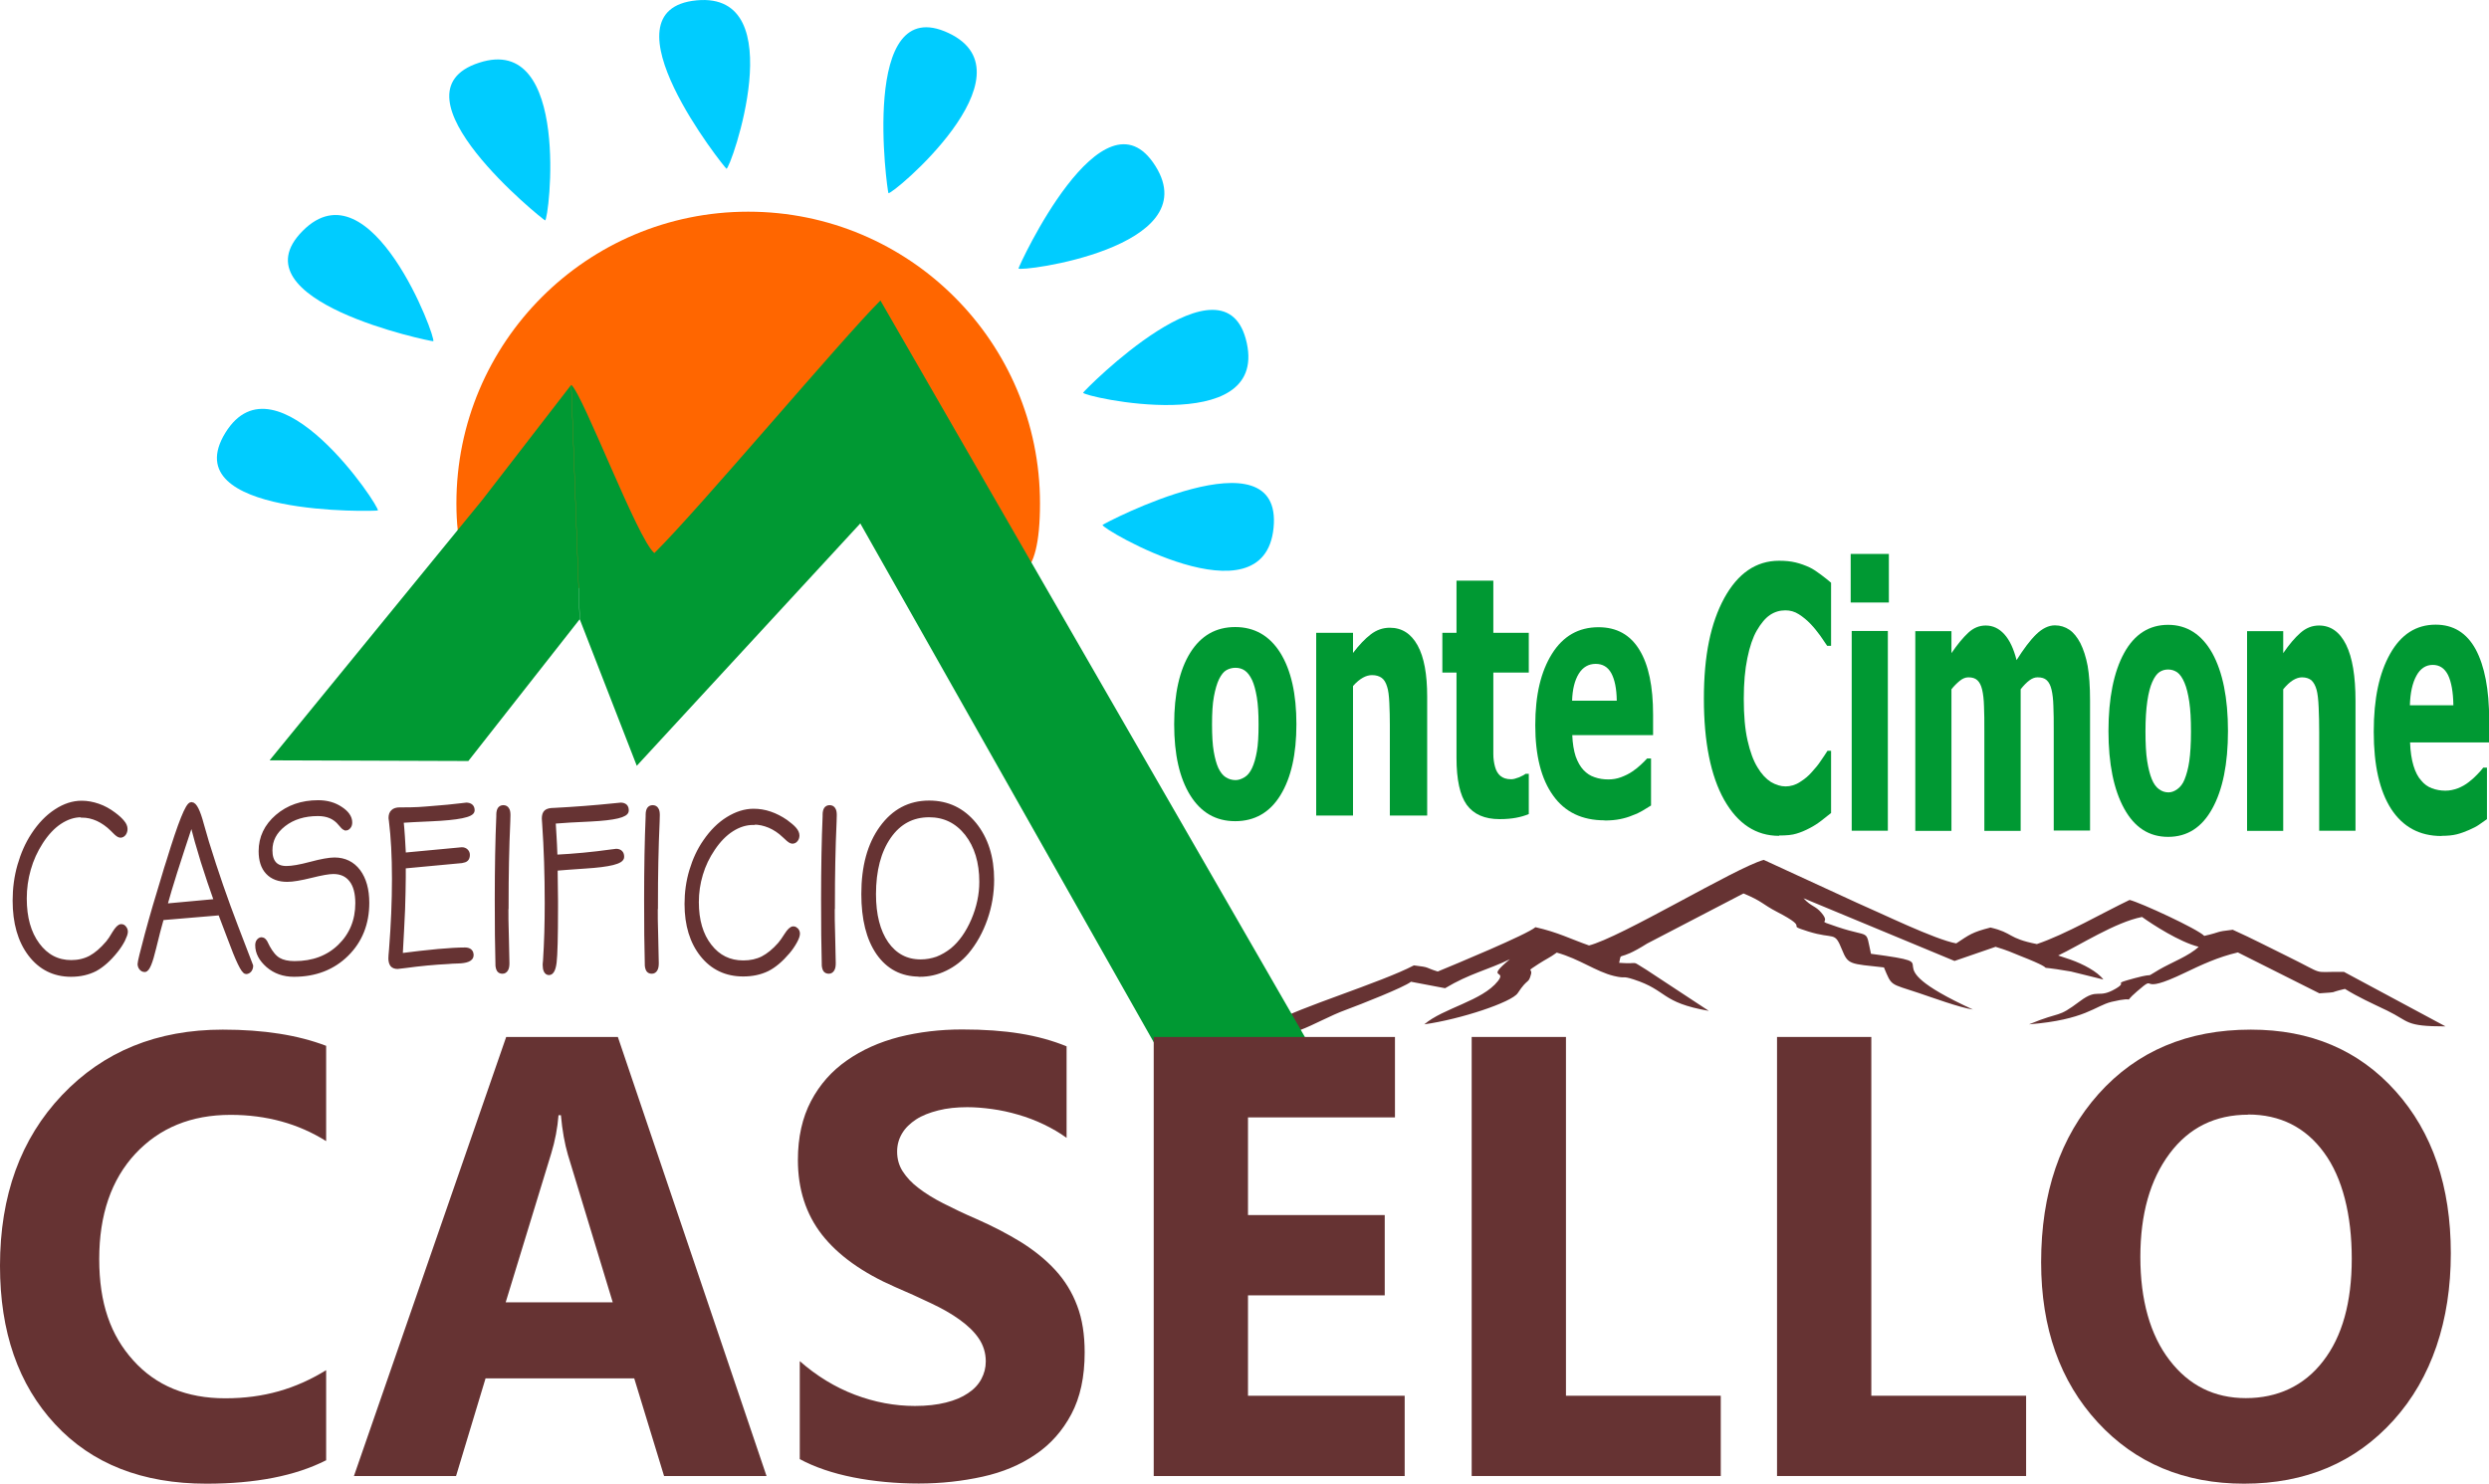<?xml version="1.0" encoding="UTF-8"?>
<svg id="Livello_2" xmlns="http://www.w3.org/2000/svg" viewBox="0 0 145.99 87.05">
  <defs>
    <style>
      .cls-1 {
        fill: #f60;
      }

      .cls-1, .cls-2, .cls-3, .cls-4, .cls-5 {
        fill-rule: evenodd;
      }

      .cls-6, .cls-2, .cls-3 {
        fill: #633;
      }

      .cls-7, .cls-5 {
        fill: #093;
      }

      .cls-3 {
        stroke: #633;
        stroke-miterlimit: 22.93;
        stroke-width: .28px;
      }

      .cls-4 {
        fill: #0cf;
      }
    </style>
  </defs>
  <g id="Livello_1-2" data-name="Livello_1">
    <g>
      <path class="cls-2" d="M93.2,55.47c-1.09-.38-1.81-.77-3.14-1.07-.49.43-4.76,2.2-5.73,2.6-.79-.24-.39-.24-1.4-.36-1.85.98-7.04,2.58-7.98,3.24-.08,1.69,2.21.01,3.99-.63.84-.31,3.43-1.33,3.82-1.65l2,.38c1.43-.86,2.5-1.07,3.8-1.7-1.47,1.22-.16.59-.7,1.28-.92,1.17-3.2,1.58-4.32,2.54,2.14-.3,5.13-1.3,5.48-1.83.61-.93.62-.51.78-1.11.1-.39-.36-.08.45-.61.43-.28.67-.37,1.06-.66,1.33.37,2.31,1.12,3.35,1.37.76.18.43-.03,1.15.2,2.02.65,1.57,1.35,4.42,1.85l-3.66-2.41c-1.02-.61-.28-.31-1.6-.41.17-.74-.18.02,1.64-1.13l5.65-2.94c1.1.45,1.12.64,1.95,1.07,2.15,1.11.33.68,1.85,1.16,1.56.49,1.53-.05,1.98,1.07.36.89.46.82,2.46,1.04.47,1.12.33.93,2.04,1.5.78.26,2.41.86,3.18.97-6.51-2.99-.87-2.59-5.98-3.27-.34-1.52.02-.91-1.95-1.57-1.45-.49-.31-.09-.97-.85-.34-.4-.58-.34-1.04-.84l8.86,3.68,2.41-.83c.72.22.92.32,1.46.54,2.81,1.1.1.42,2.96.91l1.9.47c-.34-.46-1.19-.91-1.93-1.17l-.54-.18s-.13-.04-.18-.06c1.23-.58,3.36-1.96,4.92-2.26.61.44,2.2,1.47,3.32,1.75-.55.53-1.58.91-2.32,1.34-.99.58-.06.13-1.43.5-1.47.4-.32.15-1.12.62-1.06.62-1.02-.07-2.09.73-1.4,1.05-1.02.54-2.99,1.36,3.32-.27,3.86-1.08,4.84-1.32,1.68-.4.5.24,1.49-.61,1.33-1.15-.16.34,2.84-1.11.9-.43,1.91-.91,3.08-1.18l4.78,2.4c1.25-.09.39,0,1.5-.26.79.49,1.53.82,2.47,1.27,1.34.65,1.02.93,3.43.93l-5.96-3.2s-.17,0-.21,0c-1.71-.01-.82.21-3.1-.91-1.13-.55-2.03-1.03-3.21-1.56-1.07.12-.62.12-1.67.36-.41-.42-3.76-1.96-4.38-2.11-1.57.75-3.75,2.02-5.44,2.59-1.73-.34-1.38-.66-2.72-.97-1.1.28-1.25.43-2.01.93-1.26-.23-4.36-1.75-5.84-2.39l-5.45-2.51c-1.64.45-8.4,4.57-10.28,5.03Z"/>
      <path class="cls-3" d="M4.77,47.81c-.44,0-.86.14-1.27.41-.41.27-.78.67-1.11,1.18-.32.5-.56,1.02-.72,1.59-.16.56-.24,1.13-.24,1.73,0,1.12.25,2.02.76,2.71.51.69,1.17,1.04,1.99,1.04.42,0,.8-.09,1.14-.27.33-.18.67-.47,1.02-.88.1-.12.23-.31.38-.57.16-.26.29-.39.39-.39.07,0,.13.03.17.09.05.06.08.13.08.22,0,.1-.06.26-.16.47-.11.21-.25.43-.42.64-.4.5-.8.85-1.2,1.07-.41.21-.88.32-1.41.32-.99,0-1.79-.4-2.39-1.19-.6-.79-.9-1.84-.9-3.14,0-.71.09-1.4.28-2.06.19-.66.45-1.26.8-1.79.39-.6.84-1.06,1.33-1.38.5-.33,1-.49,1.5-.49.32,0,.64.06.96.17.32.11.63.28.92.5.23.17.4.33.51.47.11.13.16.26.16.38,0,.1-.03.19-.08.26-.05.07-.12.11-.2.11-.07,0-.19-.08-.34-.24-.05-.05-.09-.09-.12-.12-.27-.27-.56-.47-.86-.61-.31-.14-.62-.21-.95-.21h0ZM11.24,48.15c-.41,1.24-.74,2.24-.98,3-.24.76-.44,1.43-.6,2.01l3.04-.28c-.28-.78-.54-1.56-.79-2.35-.24-.78-.47-1.58-.68-2.39h0ZM12.91,53.56l-3.43.29c-.14.48-.29,1.07-.46,1.77-.2.84-.38,1.27-.53,1.27-.08,0-.14-.03-.2-.1-.05-.06-.08-.15-.08-.23,0-.11.14-.69.42-1.73.28-1.04.62-2.2,1.02-3.5.06-.2.14-.48.26-.84.67-2.19,1.11-3.29,1.32-3.29.18,0,.38.39.59,1.18.12.43.22.78.3,1.04.54,1.75,1.11,3.39,1.7,4.93.59,1.54.89,2.32.89,2.32,0,.09-.03.17-.08.24-.05.06-.12.1-.19.1-.16,0-.48-.67-.97-2-.23-.6-.41-1.08-.55-1.45h0ZM20.27,48.58c-.06,0-.13-.06-.22-.17-.03-.04-.06-.07-.08-.09-.16-.2-.36-.35-.57-.44-.21-.09-.46-.14-.75-.14-.81,0-1.48.21-2.01.62-.54.42-.8.92-.8,1.53,0,.35.08.61.24.79.16.18.4.27.72.27s.8-.08,1.43-.25c.63-.17,1.1-.25,1.39-.25.58,0,1.05.23,1.39.68.34.46.51,1.07.51,1.84,0,1.21-.4,2.22-1.2,3.01-.8.79-1.83,1.19-3.08,1.19-.6,0-1.1-.18-1.51-.53-.41-.36-.62-.75-.62-1.18,0-.1.02-.18.07-.24.05-.06.1-.09.17-.09.09,0,.18.09.26.28.04.08.07.14.09.18.19.34.39.59.63.73.24.14.55.21.95.21,1.08,0,1.97-.33,2.66-1,.69-.67,1.04-1.52,1.04-2.54,0-.59-.12-1.05-.37-1.37-.25-.32-.6-.48-1.06-.48-.27,0-.71.08-1.31.23-.61.15-1.07.23-1.39.23-.49,0-.87-.14-1.14-.43-.27-.29-.4-.7-.4-1.23,0-.79.32-1.47.96-2.02.64-.55,1.44-.83,2.39-.83.5,0,.94.12,1.31.37.37.24.55.51.55.79,0,.1-.02.18-.07.24-.05.06-.1.1-.17.1h0ZM23.67,50.17l3.41-.32h.02c.09,0,.17.03.23.09.06.06.09.13.09.22,0,.11-.03.19-.08.24-.05.05-.14.08-.26.1l-3.42.32c0,.11,0,.24,0,.39,0,.14,0,.23,0,.26,0,.52-.02,1.14-.04,1.88-.03.73-.08,1.64-.14,2.72.8-.1,1.53-.19,2.2-.25.67-.06,1.2-.09,1.6-.09.12,0,.21.03.27.08.06.05.09.13.09.24,0,.21-.27.33-.81.34-.23,0-.4.02-.54.03-.82.04-1.66.12-2.54.24-.24.03-.38.05-.43.05-.14,0-.24-.04-.3-.11-.06-.08-.1-.2-.1-.37,0-.06.01-.25.04-.55.11-1.41.17-2.78.17-4.12s-.06-2.43-.18-3.41c-.02-.1-.02-.16-.02-.17,0-.15.04-.27.13-.35.08-.08.21-.12.39-.12.42,0,.78,0,1.09-.02.3-.02.61-.04.92-.07.53-.04,1.08-.09,1.64-.16.15-.02.24-.03.25-.03.11,0,.2.03.26.08.06.05.09.13.09.24,0,.26-.82.43-2.45.5-.71.03-1.29.06-1.72.09.03.3.06.62.08.96.02.34.04.69.06,1.06h0ZM29.68,53.01c0,.61,0,1.3.03,2.08.02.78.03,1.25.03,1.42,0,.16-.02.28-.07.36-.05.08-.11.12-.2.12s-.15-.03-.19-.08c-.04-.06-.07-.15-.08-.27,0,0,0-.02,0-.05-.03-1.03-.04-2.31-.04-3.84,0-1.85.03-3.47.09-4.87,0-.04,0-.07,0-.09,0-.14.03-.25.07-.31.04-.06.11-.1.2-.1.1,0,.17.04.21.11.05.07.07.18.07.33,0,.04,0,.17-.01.39-.07,1.54-.1,3.15-.1,4.81h0ZM32.56,50.29c1.12-.06,2.21-.16,3.27-.31.18-.02.29-.04.31-.04.11,0,.19.03.25.09.06.06.08.14.08.25,0,.27-.72.45-2.15.54-.72.05-1.3.09-1.75.13v.26c.01.77.02,1.3.02,1.62v.45c0,1.7-.03,2.75-.08,3.17-.05.42-.16.62-.31.62-.07,0-.13-.04-.17-.12-.04-.08-.06-.19-.06-.33,0-.02,0-.11.02-.26.07-1.07.1-2.2.1-3.38,0-1.66-.05-3.21-.15-4.65-.01-.17-.02-.27-.02-.3,0-.18.04-.31.12-.38.08-.07.23-.11.46-.11,1.17-.06,2.35-.15,3.51-.27.24-.02.37-.04.4-.04.11,0,.19.03.25.08.06.06.08.14.08.25,0,.26-.7.43-2.1.5-.89.04-1.62.08-2.19.13.01.25.03.53.05.83.02.3.04.73.06,1.28h0ZM38.44,53.01c0,.61,0,1.3.03,2.08.02.78.03,1.25.03,1.42,0,.16-.02.28-.07.36-.05.08-.11.12-.2.12s-.15-.03-.19-.08c-.04-.06-.07-.15-.08-.27,0,0,0-.02,0-.05-.03-1.03-.04-2.31-.04-3.84,0-1.85.03-3.47.09-4.87,0-.04,0-.07,0-.09,0-.14.03-.25.07-.31.04-.06.11-.1.2-.1.1,0,.17.04.21.11.05.07.07.18.07.33,0,.04,0,.17-.01.39-.07,1.54-.1,3.15-.1,4.81h0ZM44.19,48.26c-.44,0-.86.13-1.27.39-.41.26-.78.64-1.11,1.13-.32.47-.56.97-.72,1.51-.16.53-.24,1.08-.24,1.64,0,1.06.25,1.93.76,2.58.51.66,1.17.98,1.99.98.42,0,.8-.08,1.14-.25.33-.17.68-.45,1.02-.84.1-.12.23-.3.38-.54.16-.25.29-.37.39-.37.07,0,.12.03.17.08.05.06.08.12.08.21,0,.1-.05.25-.16.45-.11.2-.25.41-.42.61-.4.47-.8.81-1.2,1.01-.41.2-.88.3-1.41.3-.99,0-1.79-.38-2.39-1.13-.6-.75-.91-1.75-.91-2.98,0-.68.09-1.33.28-1.96.19-.63.45-1.2.8-1.7.39-.57.83-1.01,1.33-1.32.5-.31,1-.47,1.5-.47.32,0,.64.05.96.16.32.11.63.27.92.47.23.17.4.31.51.44.11.13.16.25.16.36,0,.1-.03.18-.08.24-.05.07-.12.1-.2.1-.07,0-.19-.08-.34-.23-.05-.05-.09-.09-.12-.11-.27-.26-.56-.45-.86-.58-.31-.13-.62-.2-.95-.2h0ZM48.82,53.01c0,.61,0,1.3.03,2.08.02.78.03,1.25.03,1.42,0,.16-.02.28-.07.36-.05.08-.11.12-.2.12-.08,0-.15-.03-.19-.08-.04-.06-.07-.15-.08-.27,0,0,0-.02,0-.05-.03-1.03-.04-2.31-.04-3.84,0-1.85.03-3.47.09-4.87,0-.04,0-.07,0-.09,0-.14.03-.25.07-.31.04-.06.11-.1.2-.1.1,0,.17.04.21.11.05.07.07.18.07.33,0,.04,0,.17-.01.39-.07,1.54-.1,3.15-.1,4.81h0ZM53.93,57.16c-1.02,0-1.82-.42-2.4-1.25-.58-.84-.87-1.99-.87-3.46,0-1.6.35-2.89,1.06-3.87.71-.98,1.63-1.47,2.78-1.47,1.07,0,1.95.42,2.64,1.26.68.84,1.03,1.92,1.03,3.25,0,.78-.13,1.55-.39,2.29-.26.74-.62,1.39-1.09,1.95-.36.42-.78.74-1.26.97-.47.23-.97.34-1.49.34h0ZM51.24,52.46c0,1.22.25,2.19.74,2.9.5.71,1.17,1.07,2.02,1.07.34,0,.67-.06.98-.17.31-.12.6-.29.88-.51.51-.42.92-1.01,1.24-1.75.32-.75.48-1.5.48-2.26,0-1.16-.29-2.11-.86-2.84-.58-.73-1.32-1.09-2.22-1.09-.99,0-1.78.42-2.37,1.27-.59.85-.89,1.98-.89,3.39Z"/>
      <g>
        <path class="cls-4" d="M55.64,1.94c5.15,2.43-3.38,9.57-3.53,9.39-.06-.07-1.72-11.86,3.53-9.39Z"/>
        <path class="cls-1" d="M43.89,12.42c9.45,0,17.11,7.66,17.11,17.11s-5.72.52-8.41-1.5c-2.53-1.91-4.52,5.13-9.25,5.13-9.45,0-16.57,5.82-16.57-3.63s7.66-17.11,17.11-17.11Z"/>
        <path class="cls-4" d="M13.22,25.39c2.99-4.85,9.13,4.43,8.94,4.56-.08.05-11.98.38-8.94-4.56Z"/>
        <path class="cls-4" d="M17.76,13.54c4.02-4.03,7.88,6.41,7.65,6.48-.09.03-11.75-2.37-7.65-6.48Z"/>
        <path class="cls-4" d="M28.1,3.68c5.42-1.77,4.1,9.28,3.87,9.25-.09-.01-9.39-7.46-3.87-9.25Z"/>
        <path class="cls-4" d="M40.86.02c5.67-.53,1.97,9.96,1.75,9.88-.09-.03-7.52-9.33-1.75-9.88Z"/>
        <path class="cls-4" d="M67.77,9.74c3.03,4.82-8.01,6.24-8.03,6.01-.01-.09,4.95-10.92,8.03-6.01Z"/>
        <path class="cls-4" d="M73.13,20.13c1.2,5.57-9.65,3.14-9.6,2.91.02-.09,8.37-8.58,9.6-2.91Z"/>
        <path class="cls-4" d="M74.7,30.97c-.56,5.67-10.15.03-10.03-.17.05-.08,10.6-5.61,10.03.17Z"/>
        <path class="cls-5" d="M15.82,44.6l12.47-15.27,5.22-6.76.5,13.75-6.54,8.33-11.64-.04h0ZM33.5,22.57l.5,13.75,3.35,8.61,13.11-14.22,17.8,31.48,8.95-.18-25.57-44.38c-2.27,2.26-10.74,12.35-13.26,14.82-.99-.81-4.17-9.29-4.88-9.88Z"/>
      </g>
      <g>
        <path class="cls-6" d="M19.12,85.68c-1.79.91-4.13,1.37-7.01,1.37-3.76,0-6.72-1.16-8.88-3.49s-3.23-5.42-3.23-9.29c0-4.12,1.21-7.46,3.64-10.02s5.57-3.84,9.43-3.84c2.4,0,4.41.32,6.06.95v5.59c-1.64-1.03-3.51-1.54-5.61-1.54-2.3,0-4.16.76-5.58,2.28-1.41,1.52-2.12,3.58-2.12,6.18s.67,4.48,2,5.95c1.33,1.48,3.13,2.22,5.39,2.22s4.13-.55,5.92-1.65v5.3Z"/>
        <path class="cls-6" d="M44.97,86.6h-6.02l-1.75-5.73h-8.72l-1.73,5.73h-5.99l8.93-25.76h6.55l8.72,25.76ZM35.94,76.41l-2.63-8.66c-.19-.65-.33-1.42-.41-2.32h-.14c-.06.75-.2,1.5-.43,2.25l-2.67,8.73h6.28Z"/>
        <path class="cls-6" d="M46.91,85.61v-5.75c.99.87,2.07,1.53,3.23,1.97,1.16.44,2.34.66,3.52.66.7,0,1.3-.07,1.82-.2.52-.13.95-.31,1.3-.55.35-.23.61-.51.78-.83s.26-.66.26-1.03c0-.5-.14-.95-.41-1.35-.27-.4-.65-.76-1.12-1.1s-1.03-.66-1.69-.97c-.65-.31-1.35-.63-2.1-.95-1.92-.84-3.34-1.86-4.29-3.07-.94-1.21-1.41-2.67-1.41-4.38,0-1.34.26-2.49.77-3.46s1.21-1.76,2.1-2.38c.88-.62,1.91-1.08,3.07-1.38,1.16-.29,2.39-.44,3.69-.44s2.41.08,3.4.24c.99.16,1.9.41,2.73.75v5.37c-.41-.3-.86-.56-1.34-.79-.48-.23-.98-.42-1.5-.57-.51-.15-1.02-.26-1.53-.33-.51-.07-.99-.11-1.45-.11-.63,0-1.2.06-1.71.19s-.95.3-1.3.53c-.35.23-.63.5-.82.82-.19.32-.29.67-.29,1.07,0,.43.11.82.33,1.16.22.34.52.67.92.97.4.31.88.61,1.45.9.57.29,1.21.6,1.93.91.98.43,1.86.89,2.64,1.37.78.49,1.45,1.03,2.01,1.64.56.61.99,1.31,1.28,2.09.3.78.44,1.7.44,2.74,0,1.44-.26,2.64-.78,3.62-.52.98-1.22,1.77-2.11,2.37-.89.61-1.92,1.04-3.1,1.3-1.18.26-2.43.4-3.74.4s-2.63-.12-3.84-.36-2.27-.6-3.16-1.08Z"/>
        <path class="cls-6" d="M82.38,86.6h-14.71v-25.76h14.15v4.72h-8.62v5.73h8.02v4.71h-8.02v5.89h9.19v4.71Z"/>
        <path class="cls-6" d="M100.93,86.6h-14.61v-25.76h5.53v21.05h9.08v4.71Z"/>
        <path class="cls-6" d="M118.84,86.6h-14.61v-25.76h5.53v21.05h9.08v4.71Z"/>
        <path class="cls-6" d="M131.63,87.05c-3.51,0-6.38-1.2-8.59-3.6-2.21-2.4-3.32-5.53-3.32-9.39,0-4.07,1.12-7.36,3.37-9.88,2.25-2.51,5.22-3.77,8.93-3.77,3.5,0,6.33,1.2,8.49,3.61s3.24,5.58,3.24,9.52-1.12,7.31-3.36,9.79-5.16,3.72-8.77,3.72ZM131.87,65.4c-1.94,0-3.48.76-4.62,2.29-1.14,1.53-1.71,3.55-1.71,6.06s.57,4.57,1.71,6.05c1.14,1.49,2.63,2.23,4.48,2.23s3.42-.72,4.53-2.17c1.12-1.44,1.68-3.45,1.68-6.01s-.54-4.75-1.63-6.23c-1.08-1.48-2.57-2.23-4.45-2.23Z"/>
      </g>
      <g>
        <path class="cls-7" d="M76.04,42.49c0,1.76-.31,3.15-.94,4.17-.62,1.01-1.51,1.52-2.65,1.52s-2.01-.51-2.64-1.52c-.63-1.02-.94-2.4-.94-4.17s.31-3.18.94-4.19c.63-1.01,1.51-1.51,2.64-1.51s2.02.51,2.65,1.52c.63,1.02.94,2.41.94,4.18ZM73.82,42.51c0-.64-.03-1.17-.1-1.59-.07-.42-.16-.76-.28-1.02-.13-.27-.27-.45-.43-.56s-.34-.16-.55-.16c-.19,0-.37.05-.53.14-.16.09-.3.27-.43.53-.12.25-.22.59-.3,1.02s-.11.98-.11,1.63.03,1.19.1,1.59c.07.4.16.73.27.97.12.25.26.43.43.54.17.11.37.17.58.17.17,0,.35-.06.53-.17.18-.11.32-.29.43-.52.13-.27.22-.6.29-.99.07-.38.1-.92.1-1.6Z"/>
        <path class="cls-7" d="M83.7,47.85h-2.18v-5.32c0-.43-.01-.86-.03-1.29-.02-.43-.06-.75-.13-.95-.07-.24-.18-.42-.32-.52s-.33-.16-.56-.16c-.18,0-.36.05-.54.15-.18.1-.38.26-.58.49v7.6h-2.16v-10.72h2.16v1.18c.35-.46.7-.83,1.04-1.09.34-.26.71-.39,1.12-.39.71,0,1.25.35,1.63,1.04.38.69.56,1.69.56,3v6.98Z"/>
        <path class="cls-7" d="M87.96,48.06c-.88,0-1.52-.28-1.93-.84-.4-.56-.6-1.48-.6-2.75v-5.01h-.83v-2.33h.83v-3.06h2.16v3.06h2.08v2.33h-2.08v3.8c0,.38,0,.7,0,.98,0,.28.04.53.1.75.06.22.16.4.31.53s.36.2.64.2c.12,0,.27-.04.45-.11.19-.08.32-.15.39-.21h.19v2.36c-.23.1-.48.17-.75.22-.26.05-.59.08-.97.08Z"/>
        <path class="cls-7" d="M94.11,48.13c-1.31,0-2.32-.48-3.01-1.45-.7-.97-1.05-2.34-1.05-4.13s.33-3.15.98-4.19,1.56-1.56,2.73-1.56c1.06,0,1.86.44,2.4,1.33.54.88.8,2.15.8,3.8v1.2h-4.74c.02.5.09.91.2,1.25.12.33.27.6.46.8.19.2.4.34.65.42.25.09.52.13.81.13.25,0,.5-.04.74-.13.24-.09.47-.2.67-.34.18-.12.34-.25.49-.39.15-.14.27-.26.37-.37h.23v2.76c-.18.11-.34.21-.49.3-.15.09-.35.19-.6.28-.23.1-.48.17-.73.22-.25.05-.55.08-.91.08ZM94.83,41.11c-.01-.71-.12-1.24-.32-1.61-.2-.37-.51-.55-.92-.55s-.75.19-.99.58c-.24.39-.37.92-.39,1.58h2.62Z"/>
      </g>
      <g>
        <path class="cls-7" d="M104.35,49.04c-1.35,0-2.42-.7-3.22-2.11-.79-1.41-1.19-3.39-1.19-5.94s.4-4.43,1.19-5.89c.8-1.46,1.87-2.2,3.22-2.2.36,0,.68.03.97.1.29.07.56.17.82.29.21.1.43.25.67.43.24.18.44.34.59.47v3.7h-.23c-.11-.17-.25-.37-.41-.6-.17-.23-.35-.46-.56-.68-.21-.22-.44-.41-.69-.57s-.51-.23-.79-.23c-.33,0-.63.09-.9.27-.27.18-.53.49-.78.92-.23.4-.41.93-.55,1.61-.14.67-.21,1.47-.21,2.39,0,.97.07,1.78.22,2.44.15.66.34,1.19.59,1.59.23.39.5.67.78.85.29.17.58.26.86.26s.58-.08.85-.26c.27-.17.5-.36.68-.57.2-.22.38-.43.53-.66.15-.22.29-.42.4-.6h.21v3.65c-.17.13-.36.28-.57.45-.22.17-.44.31-.67.43-.28.15-.55.26-.79.33-.25.08-.58.11-1.02.11Z"/>
        <path class="cls-7" d="M110.79,35.35h-2.24v-2.85h2.24v2.85ZM110.73,48.74h-2.12v-11.72h2.12v11.72Z"/>
        <path class="cls-7" d="M120.46,48.74v-5.85c0-.58,0-1.06-.02-1.46-.01-.4-.05-.72-.11-.97s-.15-.43-.28-.55-.3-.17-.54-.17c-.16,0-.32.06-.48.18s-.33.29-.51.52v8.31h-2.13v-5.85c0-.57,0-1.06-.02-1.46-.01-.4-.05-.73-.11-.98-.06-.25-.15-.43-.28-.55s-.3-.17-.53-.17c-.17,0-.34.07-.51.21s-.33.3-.48.49v8.31h-2.12v-11.72h2.12v1.29c.35-.51.67-.9.98-1.19.31-.29.65-.43,1.03-.43.42,0,.78.17,1.09.51s.55.85.72,1.52c.41-.65.79-1.16,1.15-1.51.36-.35.73-.53,1.1-.53.31,0,.6.09.85.26.25.17.46.44.64.78.19.38.33.82.43,1.34.09.52.14,1.19.14,2.03v7.63h-2.13Z"/>
        <path class="cls-7" d="M130.68,42.89c0,1.93-.31,3.45-.92,4.55-.61,1.11-1.47,1.66-2.59,1.66s-1.97-.55-2.58-1.66c-.61-1.11-.92-2.63-.92-4.55s.31-3.47.92-4.58,1.48-1.65,2.58-1.65,1.97.56,2.59,1.66c.61,1.11.92,2.63.92,4.57ZM128.51,42.91c0-.7-.03-1.27-.1-1.74-.07-.46-.16-.83-.28-1.11-.12-.29-.27-.5-.42-.61-.16-.11-.34-.17-.54-.17-.19,0-.36.05-.51.15-.15.1-.29.29-.42.58-.12.27-.22.64-.29,1.12s-.11,1.07-.11,1.78.03,1.3.1,1.74.16.79.27,1.06c.11.27.25.47.42.59.17.13.36.19.56.19.17,0,.34-.06.52-.19.17-.12.32-.31.42-.56.12-.3.22-.66.28-1.08s.1-1,.1-1.75Z"/>
        <path class="cls-7" d="M138.16,48.74h-2.13v-5.81c0-.47-.01-.94-.03-1.41-.02-.47-.06-.82-.12-1.04-.07-.26-.18-.45-.31-.57-.14-.11-.32-.17-.55-.17-.17,0-.35.06-.53.17-.18.11-.37.29-.57.53v8.31h-2.12v-11.72h2.12v1.29c.35-.51.68-.9,1.01-1.19.33-.29.69-.43,1.09-.43.69,0,1.22.38,1.59,1.13.37.75.55,1.85.55,3.28v7.63Z"/>
        <path class="cls-7" d="M143.2,49.05c-1.28,0-2.26-.53-2.95-1.59-.68-1.06-1.02-2.56-1.02-4.52s.32-3.44.96-4.58c.64-1.14,1.53-1.71,2.67-1.71,1.04,0,1.82.48,2.35,1.45.52.97.79,2.35.79,4.15v1.31h-4.64c.02.54.09,1,.2,1.36.11.37.26.66.45.87.18.22.39.37.63.46.24.09.51.14.79.14.25,0,.49-.05.73-.14.24-.09.46-.22.65-.37.17-.13.33-.27.48-.43.15-.15.27-.29.36-.41h.22v3.02c-.17.12-.33.23-.47.33-.14.1-.34.2-.59.31-.23.1-.47.19-.71.25-.24.06-.54.09-.89.09ZM143.9,41.37c-.01-.77-.12-1.36-.31-1.76-.2-.4-.5-.6-.9-.6s-.73.21-.96.64c-.23.42-.36,1-.38,1.73h2.56Z"/>
      </g>
    </g>
  </g>
</svg>